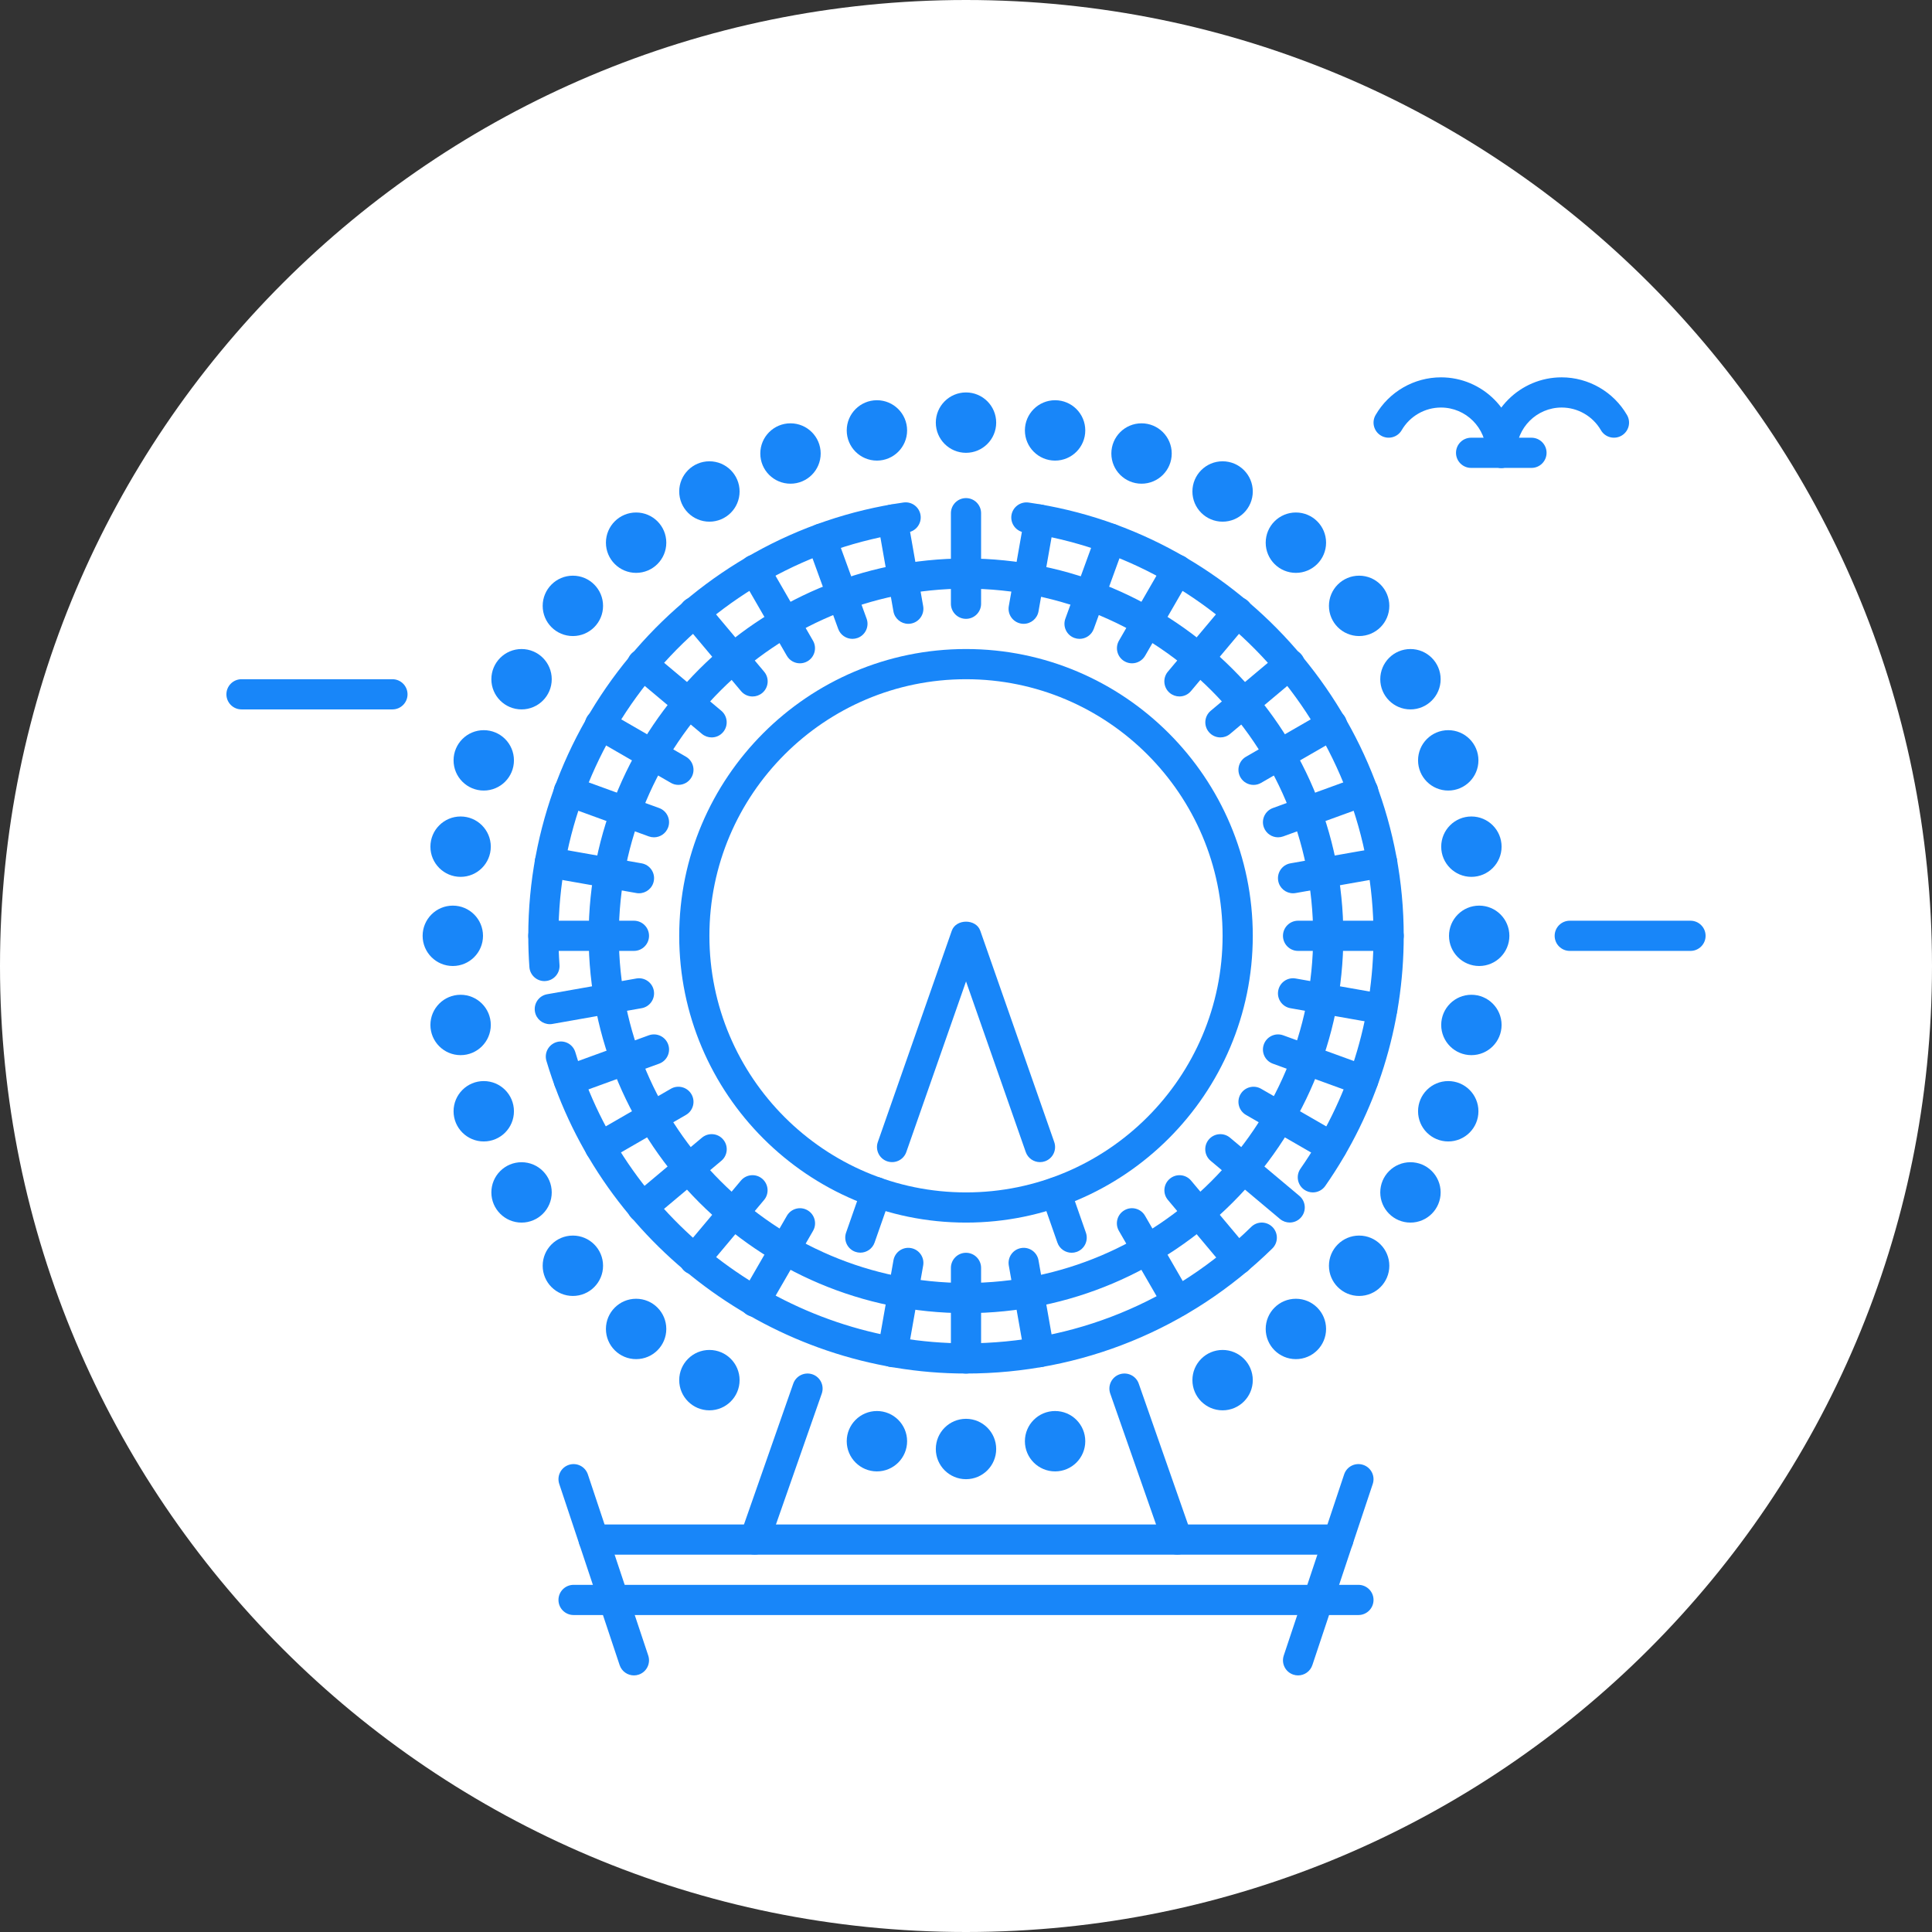 <svg width="64" height="64" viewBox="0 0 64 64" fill="none" xmlns="http://www.w3.org/2000/svg">
<rect x="0" y="0" width="64" height="64" fill="#333333" stroke="none"/>
<g clip-path="url(#clip0_817_876)">
<path d="M32 64C49.673 64 64 49.673 64 32C64 14.327 49.673 0 32 0C14.327 0 0 14.327 0 32C0 49.673 14.327 64 32 64Z" fill="white"/>
<path d="M13 23.5H8C7.724 23.5 7.5 23.276 7.5 23C7.5 22.724 7.724 22.5 8 22.5H13C13.276 22.5 13.5 22.724 13.5 23C13.5 23.276 13.276 23.5 13 23.5Z" fill="#1886F9"/>
<path d="M25 51.499C24.945 51.499 24.89 51.49 24.835 51.471C24.574 51.38 24.437 51.095 24.528 50.834L26.278 45.834C26.369 45.574 26.654 45.438 26.915 45.527C27.176 45.618 27.313 45.903 27.222 46.164L25.472 51.164C25.4 51.37 25.207 51.499 25 51.499Z" fill="#1886F9"/>
<path d="M28.5 41.496C28.445 41.496 28.39 41.487 28.335 41.468C28.074 41.377 27.937 41.092 28.028 40.831L28.554 39.328C28.645 39.067 28.93 38.928 29.191 39.021C29.452 39.112 29.589 39.397 29.498 39.658L28.972 41.161C28.9 41.367 28.707 41.496 28.5 41.496Z" fill="#1886F9"/>
<path d="M34.451 38.497C34.244 38.497 34.051 38.368 33.979 38.162L32.001 32.511L30.023 38.162C29.932 38.423 29.648 38.559 29.386 38.469C29.125 38.378 28.988 38.092 29.079 37.832L31.529 30.832C31.67 30.431 32.333 30.431 32.473 30.832L34.923 37.832C35.014 38.092 34.877 38.378 34.616 38.469C34.562 38.488 34.506 38.497 34.451 38.497Z" fill="#1886F9"/>
<path d="M35.5 41.499C35.293 41.499 35.1 41.37 35.028 41.164L34.503 39.664C34.412 39.403 34.549 39.118 34.81 39.027C35.072 38.938 35.356 39.074 35.447 39.334L35.972 40.834C36.063 41.095 35.926 41.38 35.665 41.471C35.61 41.49 35.555 41.499 35.5 41.499Z" fill="#1886F9"/>
<path d="M39 51.499C38.793 51.499 38.6 51.37 38.528 51.164L36.778 46.164C36.687 45.903 36.824 45.618 37.085 45.527C37.347 45.438 37.631 45.574 37.722 45.834L39.472 50.834C39.563 51.095 39.426 51.38 39.165 51.471C39.11 51.49 39.055 51.499 39 51.499Z" fill="#1886F9"/>
<path d="M32 45.5C25.631 45.5 19.916 41.241 18.101 35.143C18.022 34.878 18.173 34.6 18.437 34.521C18.704 34.442 18.98 34.593 19.059 34.857C20.749 40.535 26.07 44.5 32 44.5C35.555 44.5 38.91 43.13 41.448 40.643C41.645 40.449 41.961 40.452 42.155 40.65C42.348 40.847 42.345 41.164 42.148 41.357C39.422 44.029 35.818 45.5 32 45.5ZM32 43.5C25.107 43.5 19.5 37.893 19.5 31C19.5 24.107 25.107 18.5 32 18.5C38.893 18.5 44.5 24.107 44.5 31C44.5 37.893 38.893 43.5 32 43.5ZM32 19.5C25.659 19.5 20.5 24.659 20.5 31C20.5 37.341 25.659 42.5 32 42.5C38.341 42.5 43.5 37.341 43.5 31C43.5 24.659 38.341 19.5 32 19.5ZM43.49 39.5C43.391 39.5 43.292 39.471 43.204 39.41C42.977 39.252 42.922 38.94 43.08 38.714C44.664 36.445 45.5 33.777 45.5 31C45.5 24.325 40.525 18.581 33.929 17.637C33.656 17.598 33.466 17.345 33.505 17.071C33.545 16.798 33.799 16.611 34.071 16.647C41.157 17.661 46.5 23.831 46.5 31C46.5 33.983 45.601 36.848 43.901 39.286C43.804 39.425 43.648 39.5 43.49 39.5ZM18.035 32.5C17.775 32.5 17.556 32.299 17.537 32.036C17.512 31.694 17.5 31.348 17.5 31C17.5 23.831 22.843 17.661 29.929 16.646C30.203 16.606 30.456 16.797 30.495 17.07C30.534 17.343 30.344 17.597 30.071 17.636C23.475 18.581 18.5 24.325 18.5 31C18.5 31.325 18.511 31.646 18.534 31.964C18.554 32.24 18.346 32.479 18.071 32.498C18.059 32.5 18.046 32.5 18.035 32.5Z" fill="#1886F9"/>
<path d="M32 40.5C26.762 40.5 22.5 36.238 22.5 31C22.5 25.762 26.762 21.5 32 21.5C37.238 21.5 41.5 25.762 41.5 31C41.5 36.238 37.238 40.5 32 40.5ZM32 22.5C27.313 22.5 23.5 26.313 23.5 31C23.5 35.687 27.313 39.5 32 39.5C36.687 39.5 40.5 35.687 40.5 31C40.5 26.313 36.687 22.5 32 22.5Z" fill="#1886F9"/>
<path d="M44.334 51.5H19.668C19.392 51.5 19.168 51.276 19.168 51C19.168 50.724 19.392 50.5 19.668 50.5H44.335C44.611 50.5 44.835 50.724 44.835 51C44.835 51.276 44.611 51.5 44.334 51.5Z" fill="#1886F9"/>
<path d="M21 55.5C20.791 55.5 20.596 55.368 20.526 55.158L18.526 49.158C18.439 48.896 18.58 48.613 18.842 48.526C19.105 48.438 19.387 48.58 19.474 48.842L21.474 54.842C21.561 55.104 21.42 55.387 21.158 55.474C21.105 55.492 21.052 55.5 21 55.5Z" fill="#1886F9"/>
<path d="M43 55.5C42.948 55.5 42.895 55.492 42.842 55.474C42.58 55.387 42.439 55.104 42.526 54.842L44.526 48.842C44.613 48.58 44.893 48.438 45.158 48.526C45.42 48.613 45.561 48.896 45.474 49.158L43.474 55.158C43.404 55.368 43.209 55.5 43 55.5Z" fill="#1886F9"/>
<path d="M32 15C32.552 15 33 14.552 33 14C33 13.448 32.552 13 32 13C31.448 13 31 13.448 31 14C31 14.552 31.448 15 32 15Z" fill="#1886F9"/>
<path d="M32 49C32.552 49 33 48.552 33 48C33 47.448 32.552 47 32 47C31.448 47 31 47.448 31 48C31 48.552 31.448 49 32 49Z" fill="#1886F9"/>
<path d="M34.951 15.258C35.504 15.258 35.951 14.81 35.951 14.258C35.951 13.706 35.504 13.258 34.951 13.258C34.399 13.258 33.951 13.706 33.951 14.258C33.951 14.81 34.399 15.258 34.951 15.258Z" fill="#1886F9"/>
<path d="M29.049 48.742C29.601 48.742 30.049 48.294 30.049 47.742C30.049 47.19 29.601 46.742 29.049 46.742C28.497 46.742 28.049 47.19 28.049 47.742C28.049 48.294 28.497 48.742 29.049 48.742Z" fill="#1886F9"/>
<path d="M37.815 16.023C38.367 16.023 38.815 15.576 38.815 15.023C38.815 14.471 38.367 14.023 37.815 14.023C37.262 14.023 36.815 14.471 36.815 15.023C36.815 15.576 37.262 16.023 37.815 16.023Z" fill="#1886F9"/>
<path d="M40.5 17.281C41.052 17.281 41.5 16.834 41.5 16.281C41.5 15.729 41.052 15.281 40.5 15.281C39.948 15.281 39.5 15.729 39.5 16.281C39.5 16.834 39.948 17.281 40.5 17.281Z" fill="#1886F9"/>
<path d="M23.5 46.719C24.052 46.719 24.5 46.271 24.5 45.719C24.5 45.166 24.052 44.719 23.5 44.719C22.948 44.719 22.5 45.166 22.5 45.719C22.5 46.271 22.948 46.719 23.5 46.719Z" fill="#1886F9"/>
<path d="M42.928 18.977C43.48 18.977 43.928 18.529 43.928 17.977C43.928 17.424 43.48 16.977 42.928 16.977C42.375 16.977 41.928 17.424 41.928 17.977C41.928 18.529 42.375 18.977 42.928 18.977Z" fill="#1886F9"/>
<path d="M21.072 45.023C21.625 45.023 22.072 44.576 22.072 44.023C22.072 43.471 21.625 43.023 21.072 43.023C20.52 43.023 20.072 43.471 20.072 44.023C20.072 44.576 20.52 45.023 21.072 45.023Z" fill="#1886F9"/>
<path d="M45.023 21.07C45.576 21.07 46.023 20.623 46.023 20.07C46.023 19.518 45.576 19.07 45.023 19.07C44.471 19.07 44.023 19.518 44.023 20.07C44.023 20.623 44.471 21.07 45.023 21.07Z" fill="#1886F9"/>
<path d="M18.977 42.93C19.529 42.93 19.977 42.482 19.977 41.93C19.977 41.377 19.529 40.93 18.977 40.93C18.424 40.93 17.977 41.377 17.977 41.93C17.977 42.482 18.424 42.93 18.977 42.93Z" fill="#1886F9"/>
<path d="M46.723 23.5C47.275 23.5 47.723 23.052 47.723 22.5C47.723 21.948 47.275 21.5 46.723 21.5C46.17 21.5 45.723 21.948 45.723 22.5C45.723 23.052 46.17 23.5 46.723 23.5Z" fill="#1886F9"/>
<path d="M17.277 40.5C17.83 40.5 18.277 40.052 18.277 39.5C18.277 38.948 17.83 38.5 17.277 38.5C16.725 38.5 16.277 38.948 16.277 39.5C16.277 40.052 16.725 40.5 17.277 40.5Z" fill="#1886F9"/>
<path d="M47.975 26.188C48.527 26.188 48.975 25.74 48.975 25.188C48.975 24.635 48.527 24.188 47.975 24.188C47.422 24.188 46.975 24.635 46.975 25.188C46.975 25.74 47.422 26.188 47.975 26.188Z" fill="#1886F9"/>
<path d="M16.025 37.812C16.578 37.812 17.025 37.365 17.025 36.812C17.025 36.26 16.578 35.812 16.025 35.812C15.473 35.812 15.025 36.26 15.025 36.812C15.025 37.365 15.473 37.812 16.025 37.812Z" fill="#1886F9"/>
<path d="M48.742 29.047C49.294 29.047 49.742 28.599 49.742 28.047C49.742 27.495 49.294 27.047 48.742 27.047C48.19 27.047 47.742 27.495 47.742 28.047C47.742 28.599 48.19 29.047 48.742 29.047Z" fill="#1886F9"/>
<path d="M15.258 34.953C15.81 34.953 16.258 34.505 16.258 33.953C16.258 33.401 15.81 32.953 15.258 32.953C14.706 32.953 14.258 33.401 14.258 33.953C14.258 34.505 14.706 34.953 15.258 34.953Z" fill="#1886F9"/>
<path d="M49 32C49.552 32 50 31.552 50 31C50 30.448 49.552 30 49 30C48.448 30 48 30.448 48 31C48 31.552 48.448 32 49 32Z" fill="#1886F9"/>
<path d="M15 32C15.552 32 16 31.552 16 31C16 30.448 15.552 30 15 30C14.448 30 14 30.448 14 31C14 31.552 14.448 32 15 32Z" fill="#1886F9"/>
<path d="M48.742 34.953C49.294 34.953 49.742 34.505 49.742 33.953C49.742 33.401 49.294 32.953 48.742 32.953C48.19 32.953 47.742 33.401 47.742 33.953C47.742 34.505 48.19 34.953 48.742 34.953Z" fill="#1886F9"/>
<path d="M15.258 29.047C15.81 29.047 16.258 28.599 16.258 28.047C16.258 27.495 15.81 27.047 15.258 27.047C14.706 27.047 14.258 27.495 14.258 28.047C14.258 28.599 14.706 29.047 15.258 29.047Z" fill="#1886F9"/>
<path d="M47.975 37.812C48.527 37.812 48.975 37.365 48.975 36.812C48.975 36.26 48.527 35.812 47.975 35.812C47.422 35.812 46.975 36.26 46.975 36.812C46.975 37.365 47.422 37.812 47.975 37.812Z" fill="#1886F9"/>
<path d="M16.025 26.188C16.578 26.188 17.025 25.74 17.025 25.188C17.025 24.635 16.578 24.188 16.025 24.188C15.473 24.188 15.025 24.635 15.025 25.188C15.025 25.74 15.473 26.188 16.025 26.188Z" fill="#1886F9"/>
<path d="M46.723 40.5C47.275 40.5 47.723 40.052 47.723 39.5C47.723 38.948 47.275 38.5 46.723 38.5C46.17 38.5 45.723 38.948 45.723 39.5C45.723 40.052 46.17 40.5 46.723 40.5Z" fill="#1886F9"/>
<path d="M17.277 23.5C17.83 23.5 18.277 23.052 18.277 22.5C18.277 21.948 17.83 21.5 17.277 21.5C16.725 21.5 16.277 21.948 16.277 22.5C16.277 23.052 16.725 23.5 17.277 23.5Z" fill="#1886F9"/>
<path d="M45.023 42.93C45.576 42.93 46.023 42.482 46.023 41.93C46.023 41.377 45.576 40.93 45.023 40.93C44.471 40.93 44.023 41.377 44.023 41.93C44.023 42.482 44.471 42.93 45.023 42.93Z" fill="#1886F9"/>
<path d="M18.977 21.07C19.529 21.07 19.977 20.623 19.977 20.07C19.977 19.518 19.529 19.07 18.977 19.07C18.424 19.07 17.977 19.518 17.977 20.07C17.977 20.623 18.424 21.07 18.977 21.07Z" fill="#1886F9"/>
<path d="M42.928 45.023C43.48 45.023 43.928 44.576 43.928 44.023C43.928 43.471 43.48 43.023 42.928 43.023C42.375 43.023 41.928 43.471 41.928 44.023C41.928 44.576 42.375 45.023 42.928 45.023Z" fill="#1886F9"/>
<path d="M21.072 18.977C21.625 18.977 22.072 18.529 22.072 17.977C22.072 17.424 21.625 16.977 21.072 16.977C20.52 16.977 20.072 17.424 20.072 17.977C20.072 18.529 20.52 18.977 21.072 18.977Z" fill="#1886F9"/>
<path d="M40.5 46.719C41.052 46.719 41.5 46.271 41.5 45.719C41.5 45.166 41.052 44.719 40.5 44.719C39.948 44.719 39.5 45.166 39.5 45.719C39.5 46.271 39.948 46.719 40.5 46.719Z" fill="#1886F9"/>
<path d="M23.5 17.281C24.052 17.281 24.5 16.834 24.5 16.281C24.5 15.729 24.052 15.281 23.5 15.281C22.948 15.281 22.5 15.729 22.5 16.281C22.5 16.834 22.948 17.281 23.5 17.281Z" fill="#1886F9"/>
<path d="M26.186 16.023C26.738 16.023 27.186 15.576 27.186 15.023C27.186 14.471 26.738 14.023 26.186 14.023C25.633 14.023 25.186 14.471 25.186 15.023C25.186 15.576 25.633 16.023 26.186 16.023Z" fill="#1886F9"/>
<path d="M34.951 48.742C35.504 48.742 35.951 48.294 35.951 47.742C35.951 47.19 35.504 46.742 34.951 46.742C34.399 46.742 33.951 47.19 33.951 47.742C33.951 48.294 34.399 48.742 34.951 48.742Z" fill="#1886F9"/>
<path d="M29.049 15.258C29.601 15.258 30.049 14.81 30.049 14.258C30.049 13.706 29.601 13.258 29.049 13.258C28.497 13.258 28.049 13.706 28.049 14.258C28.049 14.81 28.497 15.258 29.049 15.258Z" fill="#1886F9"/>
<path d="M32 20.5C31.724 20.5 31.5 20.276 31.5 20V17C31.5 16.724 31.724 16.5 32 16.5C32.276 16.5 32.5 16.724 32.5 17V20C32.5 20.276 32.276 20.5 32 20.5Z" fill="#1886F9"/>
<path d="M32 45.5C31.724 45.5 31.5 45.276 31.5 45V42C31.5 41.724 31.724 41.5 32 41.5C32.276 41.5 32.5 41.724 32.5 42V45C32.5 45.276 32.276 45.5 32 45.5Z" fill="#1886F9"/>
<path d="M33.91 20.665C33.881 20.665 33.852 20.663 33.823 20.657C33.551 20.609 33.369 20.35 33.418 20.078L33.939 17.124C33.987 16.852 34.246 16.668 34.518 16.719C34.79 16.767 34.972 17.026 34.923 17.298L34.402 20.252C34.359 20.495 34.148 20.665 33.91 20.665Z" fill="#1886F9"/>
<path d="M29.568 45.29C29.539 45.29 29.51 45.288 29.481 45.282C29.209 45.234 29.027 44.975 29.076 44.703L29.597 41.749C29.645 41.477 29.904 41.295 30.176 41.344C30.448 41.392 30.63 41.651 30.581 41.923L30.06 44.877C30.018 45.12 29.807 45.29 29.568 45.29Z" fill="#1886F9"/>
<path d="M35.762 21.163C35.705 21.163 35.647 21.153 35.591 21.133C35.331 21.039 35.197 20.752 35.292 20.492L36.318 17.673C36.412 17.414 36.7 17.279 36.959 17.374C37.219 17.468 37.353 17.755 37.258 18.015L36.232 20.834C36.158 21.037 35.966 21.163 35.762 21.163Z" fill="#1886F9"/>
<path d="M37.5 21.973C37.415 21.973 37.329 21.952 37.25 21.906C37.011 21.768 36.929 21.462 37.067 21.223L38.567 18.625C38.705 18.386 39.011 18.304 39.25 18.442C39.489 18.58 39.571 18.886 39.433 19.125L37.933 21.723C37.84 21.883 37.672 21.973 37.5 21.973Z" fill="#1886F9"/>
<path d="M25 43.622C24.915 43.622 24.829 43.601 24.75 43.555C24.511 43.417 24.429 43.111 24.567 42.872L26.067 40.274C26.205 40.035 26.511 39.952 26.75 40.091C26.989 40.229 27.071 40.535 26.933 40.774L25.433 43.372C25.34 43.532 25.172 43.622 25 43.622Z" fill="#1886F9"/>
<path d="M39.07 23.071C38.957 23.071 38.843 23.032 38.749 22.954C38.538 22.777 38.51 22.461 38.687 22.25L40.615 19.952C40.792 19.741 41.108 19.713 41.319 19.89C41.53 20.067 41.558 20.383 41.381 20.594L39.453 22.892C39.355 23.01 39.213 23.071 39.07 23.071Z" fill="#1886F9"/>
<path d="M23 42.227C22.887 42.227 22.773 42.188 22.678 42.11C22.468 41.933 22.439 41.617 22.616 41.406L24.544 39.108C24.721 38.897 25.038 38.869 25.248 39.046C25.459 39.223 25.488 39.539 25.311 39.75L23.383 42.048C23.285 42.166 23.143 42.227 23 42.227Z" fill="#1886F9"/>
<path d="M40.428 24.428C40.285 24.428 40.143 24.367 40.045 24.249C39.867 24.038 39.895 23.722 40.107 23.545L42.405 21.617C42.617 21.439 42.933 21.467 43.109 21.679C43.287 21.89 43.259 22.206 43.047 22.383L40.749 24.311C40.655 24.39 40.541 24.428 40.428 24.428Z" fill="#1886F9"/>
<path d="M21.276 40.498C21.133 40.498 20.991 40.437 20.893 40.319C20.715 40.108 20.743 39.792 20.955 39.615L23.253 37.687C23.465 37.51 23.781 37.537 23.957 37.749C24.135 37.96 24.107 38.276 23.895 38.453L21.597 40.381C21.503 40.459 21.389 40.498 21.276 40.498Z" fill="#1886F9"/>
<path d="M41.526 26.001C41.353 26.001 41.185 25.912 41.092 25.751C40.954 25.512 41.036 25.206 41.275 25.068L43.873 23.568C44.111 23.429 44.418 23.511 44.556 23.751C44.694 23.99 44.612 24.296 44.373 24.434L41.775 25.934C41.697 25.98 41.611 26.001 41.526 26.001Z" fill="#1886F9"/>
<path d="M19.876 38.5C19.703 38.5 19.535 38.411 19.442 38.25C19.304 38.011 19.386 37.705 19.625 37.567L22.223 36.067C22.461 35.929 22.767 36.01 22.906 36.25C23.044 36.489 22.962 36.795 22.723 36.933L20.125 38.433C20.047 38.479 19.961 38.5 19.876 38.5Z" fill="#1886F9"/>
<path d="M42.337 27.737C42.133 27.737 41.941 27.611 41.867 27.408C41.772 27.149 41.906 26.862 42.166 26.767L44.984 25.741C45.242 25.647 45.531 25.78 45.626 26.04C45.721 26.299 45.587 26.586 45.327 26.681L42.508 27.707C42.452 27.727 42.394 27.737 42.337 27.737Z" fill="#1886F9"/>
<path d="M18.844 36.292C18.64 36.292 18.448 36.166 18.374 35.963C18.279 35.704 18.413 35.417 18.673 35.322L21.492 34.296C21.751 34.202 22.038 34.335 22.133 34.595C22.228 34.854 22.094 35.141 21.834 35.236L19.015 36.262C18.959 36.282 18.901 36.292 18.844 36.292Z" fill="#1886F9"/>
<path d="M42.834 29.591C42.596 29.591 42.385 29.421 42.342 29.178C42.294 28.906 42.475 28.647 42.747 28.599L45.701 28.078C45.971 28.029 46.233 28.211 46.28 28.483C46.328 28.755 46.147 29.014 45.875 29.062L42.921 29.583C42.892 29.588 42.862 29.591 42.834 29.591Z" fill="#1886F9"/>
<path d="M18.213 33.927C17.975 33.927 17.764 33.757 17.721 33.514C17.673 33.242 17.854 32.983 18.126 32.935L21.08 32.414C21.352 32.365 21.611 32.547 21.659 32.819C21.707 33.091 21.526 33.35 21.254 33.398L18.301 33.919C18.272 33.925 18.242 33.927 18.213 33.927Z" fill="#1886F9"/>
<path d="M46 31.5H43C42.724 31.5 42.5 31.276 42.5 31C42.5 30.724 42.724 30.5 43 30.5H46C46.276 30.5 46.5 30.724 46.5 31C46.5 31.276 46.276 31.5 46 31.5Z" fill="#1886F9"/>
<path d="M21 31.5H18C17.724 31.5 17.5 31.276 17.5 31C17.5 30.724 17.724 30.5 18 30.5H21C21.276 30.5 21.5 30.724 21.5 31C21.5 31.276 21.276 31.5 21 31.5Z" fill="#1886F9"/>
<path d="M45.788 33.927C45.759 33.927 45.73 33.925 45.701 33.919L42.747 33.398C42.475 33.35 42.293 33.091 42.342 32.819C42.39 32.547 42.649 32.365 42.921 32.414L45.875 32.935C46.147 32.983 46.329 33.242 46.28 33.514C46.237 33.757 46.026 33.927 45.788 33.927Z" fill="#1886F9"/>
<path d="M21.167 29.591C21.138 29.591 21.109 29.589 21.08 29.583L18.126 29.062C17.854 29.014 17.672 28.755 17.721 28.483C17.768 28.211 18.026 28.029 18.3 28.078L21.254 28.599C21.526 28.647 21.708 28.906 21.659 29.178C21.617 29.42 21.406 29.591 21.167 29.591Z" fill="#1886F9"/>
<path d="M45.156 36.292C45.099 36.292 45.041 36.282 44.984 36.262L42.166 35.236C41.906 35.142 41.772 34.855 41.867 34.595C41.962 34.335 42.249 34.202 42.508 34.296L45.327 35.322C45.587 35.416 45.721 35.703 45.626 35.963C45.551 36.166 45.359 36.292 45.156 36.292Z" fill="#1886F9"/>
<path d="M21.663 27.737C21.606 27.737 21.548 27.727 21.492 27.707L18.673 26.681C18.413 26.587 18.279 26.3 18.374 26.04C18.469 25.78 18.758 25.647 19.015 25.741L21.834 26.767C22.094 26.861 22.228 27.148 22.133 27.408C22.059 27.611 21.867 27.737 21.663 27.737Z" fill="#1886F9"/>
<path d="M44.123 38.5C44.038 38.5 43.952 38.479 43.873 38.433L41.275 36.933C41.036 36.795 40.954 36.489 41.092 36.25C41.23 36.011 41.536 35.929 41.775 36.067L44.373 37.567C44.612 37.705 44.694 38.011 44.556 38.25C44.464 38.41 44.296 38.5 44.123 38.5Z" fill="#1886F9"/>
<path d="M22.473 26C22.388 26 22.302 25.98 22.223 25.933L19.625 24.433C19.386 24.296 19.304 23.989 19.442 23.75C19.58 23.512 19.886 23.428 20.125 23.567L22.723 25.067C22.962 25.206 23.044 25.512 22.906 25.75C22.814 25.91 22.646 26 22.473 26Z" fill="#1886F9"/>
<path d="M42.723 40.498C42.61 40.498 42.496 40.459 42.402 40.381L40.104 38.453C39.893 38.276 39.865 37.96 40.042 37.749C40.219 37.538 40.535 37.51 40.746 37.687L43.044 39.615C43.255 39.792 43.283 40.108 43.106 40.319C43.008 40.437 42.866 40.498 42.723 40.498Z" fill="#1886F9"/>
<path d="M23.573 24.428C23.46 24.428 23.346 24.389 23.252 24.311L20.954 22.383C20.743 22.206 20.715 21.89 20.892 21.679C21.069 21.467 21.385 21.44 21.596 21.617L23.894 23.545C24.105 23.722 24.133 24.038 23.956 24.249C23.858 24.368 23.716 24.428 23.573 24.428Z" fill="#1886F9"/>
<path d="M41.001 42.228C40.858 42.228 40.715 42.167 40.617 42.049L38.69 39.751C38.511 39.54 38.539 39.224 38.752 39.047C38.964 38.869 39.279 38.898 39.456 39.109L41.383 41.407C41.562 41.618 41.533 41.934 41.322 42.111C41.227 42.189 41.114 42.228 41.001 42.228Z" fill="#1886F9"/>
<path d="M24.93 23.072C24.787 23.072 24.645 23.011 24.547 22.893L22.619 20.595C22.441 20.384 22.469 20.068 22.681 19.891C22.894 19.713 23.209 19.741 23.385 19.953L25.313 22.251C25.491 22.462 25.463 22.778 25.251 22.955C25.157 23.033 25.043 23.072 24.93 23.072Z" fill="#1886F9"/>
<path d="M38.999 43.622C38.826 43.622 38.658 43.533 38.565 43.372L37.065 40.774C36.927 40.535 37.009 40.229 37.248 40.091C37.486 39.952 37.793 40.034 37.931 40.274L39.431 42.872C39.569 43.111 39.487 43.417 39.248 43.555C39.17 43.6 39.084 43.622 38.999 43.622Z" fill="#1886F9"/>
<path d="M26.499 21.973C26.326 21.973 26.158 21.884 26.065 21.723L24.565 19.125C24.427 18.886 24.509 18.58 24.748 18.442C24.986 18.304 25.292 18.385 25.431 18.625L26.931 21.223C27.069 21.462 26.987 21.768 26.748 21.906C26.67 21.951 26.584 21.973 26.499 21.973Z" fill="#1886F9"/>
<path d="M28.238 21.163C28.034 21.163 27.841 21.037 27.767 20.834L26.741 18.015C26.646 17.756 26.78 17.469 27.041 17.374C27.299 17.279 27.587 17.414 27.681 17.673L28.707 20.492C28.802 20.751 28.669 21.038 28.409 21.133C28.352 21.153 28.294 21.163 28.238 21.163Z" fill="#1886F9"/>
<path d="M34.431 45.29C34.193 45.29 33.982 45.12 33.939 44.877L33.418 41.923C33.37 41.651 33.551 41.392 33.823 41.344C34.096 41.295 34.354 41.477 34.402 41.749L34.923 44.703C34.971 44.975 34.79 45.234 34.518 45.282C34.489 45.288 34.459 45.29 34.431 45.29Z" fill="#1886F9"/>
<path d="M30.088 20.665C29.85 20.665 29.639 20.495 29.596 20.252L29.076 17.298C29.028 17.026 29.209 16.767 29.481 16.719C29.753 16.668 30.012 16.852 30.06 17.124L30.581 20.078C30.629 20.35 30.448 20.609 30.176 20.657C30.146 20.663 30.117 20.665 30.088 20.665Z" fill="#1886F9"/>
<path d="M45 53.5H19C18.724 53.5 18.5 53.276 18.5 53C18.5 52.724 18.724 52.5 19 52.5H45C45.276 52.5 45.5 52.724 45.5 53C45.5 53.276 45.276 53.5 45 53.5Z" fill="#1886F9"/>
<path d="M56 31.5H52C51.724 31.5 51.5 31.276 51.5 31C51.5 30.724 51.724 30.5 52 30.5H56C56.276 30.5 56.5 30.724 56.5 31C56.5 31.276 56.276 31.5 56 31.5Z" fill="#1886F9"/>
<path d="M49.733 15.5C49.457 15.5 49.233 15.276 49.233 15C49.233 14.173 48.56 13.5 47.733 13.5C47.199 13.5 46.701 13.787 46.433 14.25C46.295 14.488 45.989 14.57 45.75 14.432C45.511 14.294 45.429 13.988 45.568 13.749C46.013 12.978 46.843 12.5 47.733 12.5C49.111 12.5 50.233 13.622 50.233 15C50.233 15.276 50.01 15.5 49.733 15.5Z" fill="#1886F9"/>
<path d="M49.732 15.5C49.456 15.5 49.232 15.276 49.232 15C49.232 13.622 50.354 12.5 51.732 12.5C52.622 12.5 53.451 12.979 53.897 13.749C54.036 13.988 53.954 14.294 53.715 14.432C53.474 14.57 53.169 14.488 53.032 14.25C52.764 13.787 52.266 13.5 51.733 13.5C50.906 13.5 50.233 14.173 50.233 15C50.232 15.276 50.009 15.5 49.732 15.5Z" fill="#1886F9"/>
<path d="M50.732 15.5H48.732C48.456 15.5 48.232 15.276 48.232 15C48.232 14.724 48.456 14.5 48.732 14.5H50.732C51.008 14.5 51.232 14.724 51.232 15C51.232 15.276 51.009 15.5 50.732 15.5Z" fill="#1886F9"/>
</g>
<defs>
<clipPath id="clip0_817_876">
<rect width="64" height="64" fill="white"/>
</clipPath>
</defs>
</svg>
